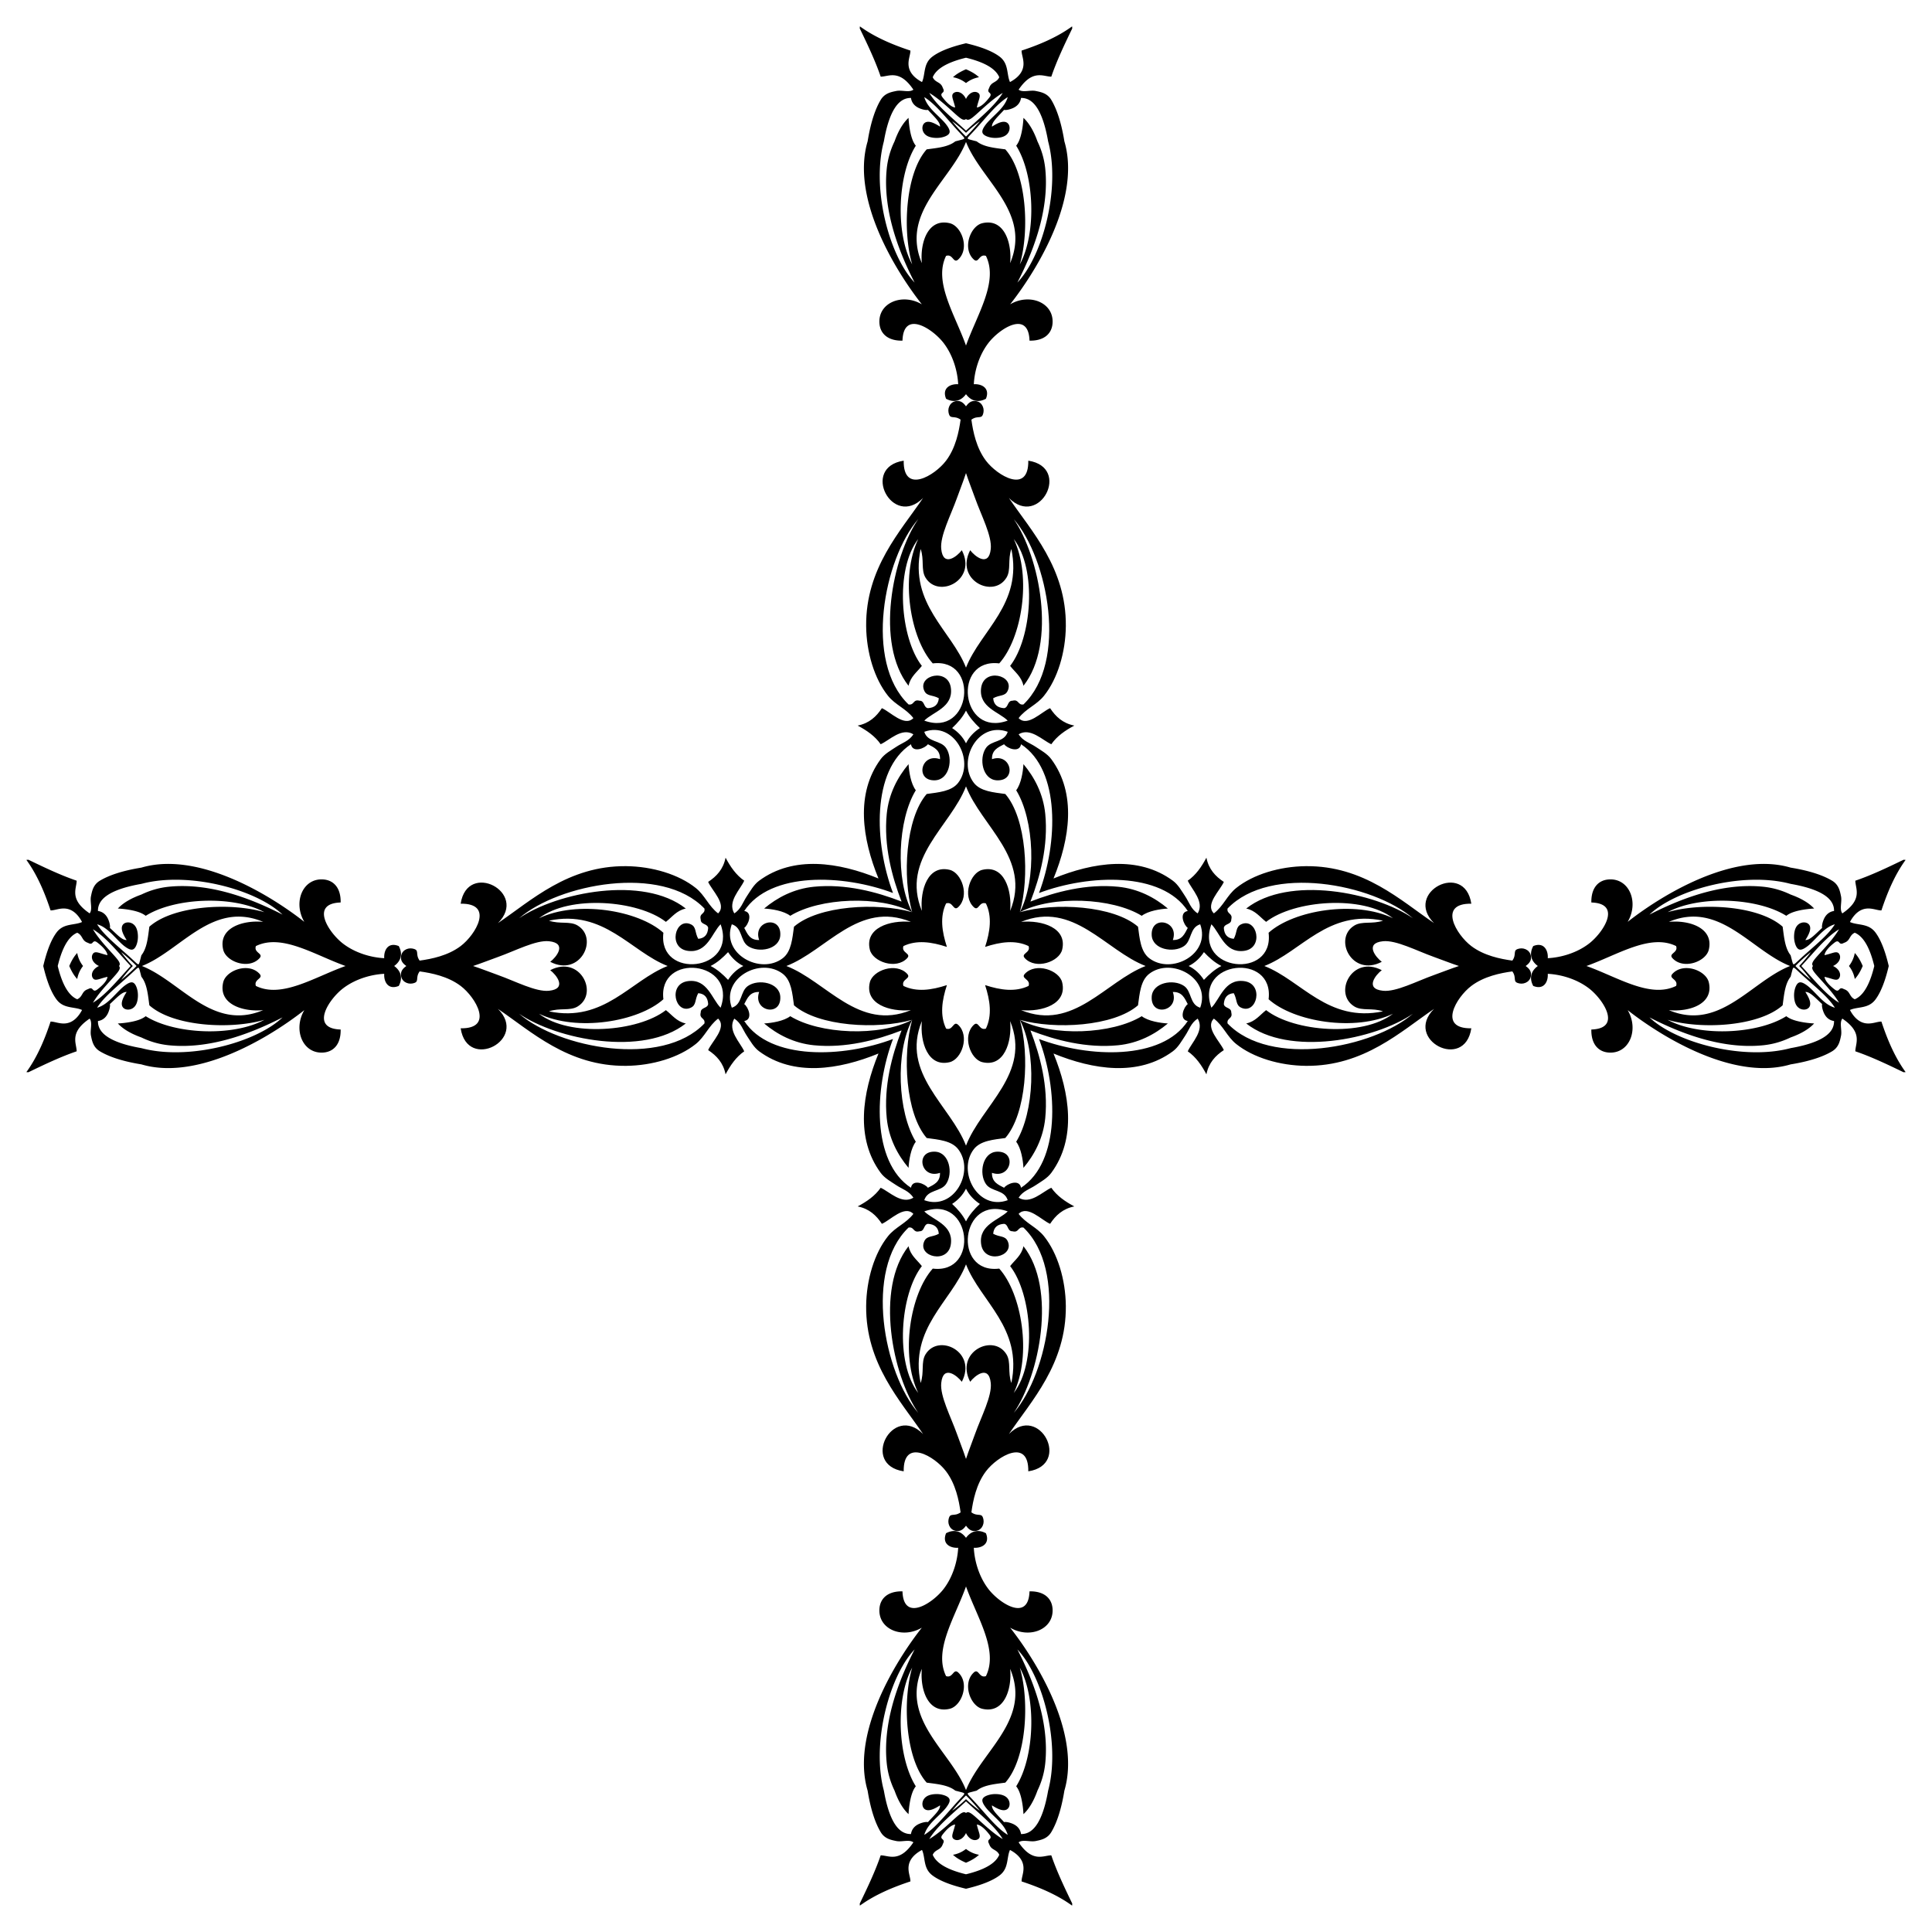 <svg xmlns="http://www.w3.org/2000/svg" viewBox="0 0 1644.891 1644.891"><path d="M871.366 100.343c-.181 3.55-.671 8.247-1.644 12.666-.486 2.209-1.094 4.344-1.843 6.233-.75 1.887-1.642 3.454-2.698 4.821 15.373 24.392 17.685 73.993 3.092 101.021 8.456-28.924 5.678-77.711-12.37-97.928-4.918-.671-10.198-1.197-14.959-2.452-2.38-.627-4.631-1.437-6.642-2.538-1.005-.53-1.951-1.22-2.822-1.838l-2.379-.603c-3.627-.985-5.224-1.204-5.183-2.022.042-.803 1.722-2.341 4.65-5.525 2.927-3.12 7.102-7.957 12.132-13.604 5.03-5.562 10.915-11.939 17.264-15.883-1.416 5.077-4.901 9.167-8.608 12.919-3.708 3.736-7.638 7.236-9.946 10.238-3.102 4.068-3.822 6.5-2.247 8.315.788.907 2.149 1.697 4.073 2.325 1.924.611 4.412 1.081 7.451.904 4.368-.238 7.319-1.49 9.032-3.496 1.713-1.972 2.188-4.588 1.605-6.664-.583-2.088-2.224-3.554-4.744-3.544-2.52-.033-5.918 1.462-10.016 4.131-.107-2.136 1.229-4.218 3.212-6.597 1.983-2.363 4.614-4.926 7.096-7.679 1.211.406 4.479-.128 7.614-1.537 3.135-1.428 6.138-4.025 6.818-8.612 5.535-.11 10.096 2.883 13.781 8.621 3.685 5.715 6.496 14.146 8.532 24.315.254 1.27.497 2.567.727 3.888l.656 2.636c.414 1.742.78 3.513 1.102 5.31a112.32 112.32 0 011.398 11.053c.586 7.529.498 15.334-.165 23.158-2.651 31.294-14.495 62.874-29.123 78.17 11.018-21.605 27.599-58.911 23.709-96.897-.855-8.352-3.17-15.968-6.433-22.842-.204-.364-.412-1.007-.623-1.568l-.644-1.678a71.484 71.484 0 00-1.35-3.182 58.17 58.17 0 00-2.925-5.65c-2.041-3.444-4.256-6.234-6.58-8.385zM100.343 773.525c3.55.181 8.247.671 12.666 1.644 2.209.486 4.344 1.094 6.233 1.843 1.887.75 3.454 1.642 4.821 2.698 24.392-15.373 73.993-17.685 101.021-3.092-28.924-8.456-77.711-5.678-97.928 12.37-.671 4.918-1.197 10.198-2.452 14.959-.627 2.38-1.437 4.631-2.538 6.642-.53 1.005-1.22 1.951-1.838 2.822l-.603 2.379c-.985 3.627-1.204 5.224-2.022 5.183-.803-.042-2.341-1.722-5.525-4.65-3.12-2.927-7.957-7.102-13.604-12.132-5.562-5.03-11.939-10.915-15.883-17.264 5.077 1.416 9.167 4.901 12.919 8.608 3.736 3.708 7.236 7.638 10.238 9.946 4.068 3.102 6.5 3.822 8.315 2.247.907-.788 1.697-2.149 2.325-4.073.611-1.924 1.081-4.412.904-7.451-.238-4.368-1.49-7.319-3.496-9.032-1.972-1.713-4.588-2.188-6.664-1.605-2.088.583-3.554 2.224-3.544 4.744-.033 2.52 1.462 5.918 4.131 10.016-2.136.107-4.218-1.229-6.597-3.212-2.363-1.983-4.926-4.614-7.679-7.096.406-1.211-.128-4.479-1.537-7.614-1.428-3.135-4.025-6.138-8.612-6.818-.11-5.535 2.883-10.096 8.621-13.781 5.715-3.685 14.146-6.496 24.315-8.532 1.27-.254 2.567-.497 3.888-.727l2.636-.656a96.835 96.835 0 015.31-1.102 112.32 112.32 0 0111.053-1.398c7.529-.586 15.334-.498 23.158.165 31.294 2.651 62.874 14.495 78.17 29.123-21.605-11.018-58.911-27.599-96.897-23.709-8.352.855-15.968 3.17-22.842 6.433-.364.204-1.007.412-1.568.623l-1.678.644c-1.1.436-2.161.887-3.182 1.35a58.17 58.17 0 00-5.65 2.925c-3.444 2.041-6.234 4.255-8.385 6.58zm673.182 771.022c.181-3.55.671-8.247 1.644-12.666.486-2.209 1.094-4.344 1.843-6.233.75-1.887 1.642-3.454 2.698-4.821-15.373-24.392-17.685-73.993-3.092-101.021-8.456 28.924-5.678 77.711 12.37 97.928 4.918.671 10.198 1.197 14.959 2.452 2.38.627 4.631 1.437 6.642 2.538 1.005.53 1.951 1.22 2.822 1.838l2.379.603c3.627.985 5.224 1.203 5.183 2.022-.042.803-1.722 2.341-4.65 5.525-2.927 3.12-7.102 7.958-12.132 13.604-5.03 5.562-10.915 11.939-17.264 15.883 1.416-5.077 4.901-9.167 8.608-12.919 3.708-3.736 7.638-7.236 9.946-10.238 3.102-4.068 3.822-6.5 2.247-8.315-.788-.907-2.149-1.697-4.073-2.325-1.924-.611-4.412-1.081-7.451-.904-4.368.238-7.319 1.49-9.032 3.496-1.713 1.972-2.188 4.588-1.605 6.664.583 2.088 2.224 3.554 4.744 3.544 2.52.033 5.918-1.462 10.016-4.131.107 2.136-1.229 4.218-3.212 6.597-1.983 2.363-4.614 4.927-7.096 7.679-1.211-.406-4.479.128-7.614 1.537-3.135 1.427-6.138 4.025-6.818 8.612-5.535.11-10.096-2.883-13.781-8.621-3.685-5.715-6.496-14.146-8.532-24.315-.254-1.27-.497-2.567-.727-3.888l-.656-2.636a96.835 96.835 0 01-1.102-5.31 112.32 112.32 0 01-1.398-11.053c-.586-7.529-.498-15.334.165-23.158 2.651-31.294 14.495-62.874 29.123-78.17-11.018 21.605-27.599 58.911-23.709 96.897.855 8.352 3.17 15.968 6.433 22.842.204.364.412 1.007.623 1.568l.644 1.678c.436 1.1.887 2.161 1.35 3.182a58.17 58.17 0 002.925 5.65c2.041 3.445 4.255 6.234 6.58 8.385zm771.022-673.181c-3.55-.181-8.247-.671-12.666-1.644-2.209-.486-4.344-1.094-6.233-1.843-1.887-.75-3.454-1.642-4.821-2.698-24.392 15.373-73.993 17.685-101.021 3.092 28.924 8.456 77.711 5.678 97.928-12.37.671-4.918 1.197-10.198 2.452-14.959.627-2.38 1.437-4.631 2.538-6.642.53-1.005 1.22-1.951 1.838-2.822l.603-2.379c.985-3.627 1.203-5.224 2.022-5.183.803.042 2.341 1.722 5.525 4.65 3.12 2.927 7.958 7.102 13.604 12.132 5.562 5.03 11.939 10.915 15.883 17.264-5.077-1.416-9.167-4.901-12.919-8.608-3.736-3.708-7.236-7.638-10.238-9.946-4.068-3.102-6.5-3.822-8.315-2.247-.907.788-1.697 2.149-2.325 4.073-.611 1.924-1.081 4.412-.904 7.451.238 4.368 1.49 7.319 3.496 9.032 1.972 1.713 4.588 2.188 6.664 1.605 2.088-.583 3.554-2.224 3.544-4.744.033-2.52-1.462-5.918-4.131-10.016 2.136-.107 4.218 1.229 6.597 3.212 2.363 1.983 4.927 4.614 7.679 7.096-.406 1.211.128 4.479 1.537 7.614 1.427 3.135 4.025 6.138 8.612 6.818.11 5.535-2.883 10.096-8.621 13.781-5.715 3.685-14.146 6.496-24.315 8.532-1.27.254-2.567.497-3.888.727l-2.636.656c-1.742.414-3.513.78-5.31 1.102a112.32 112.32 0 01-11.053 1.398c-7.529.586-15.334.498-23.158-.165-31.294-2.651-62.874-14.495-78.17-29.123 21.605 11.018 58.911 27.599 96.897 23.709 8.352-.855 15.968-3.17 22.842-6.433.364-.204 1.007-.412 1.568-.623l1.678-.644c1.1-.436 2.161-.887 3.182-1.35a58.17 58.17 0 005.65-2.925c3.445-2.041 6.234-4.256 8.385-6.58zm-8.385-104.422a58.392 58.392 0 00-5.65-2.925 73.737 73.737 0 00-3.182-1.35l-1.678-.644c-.561-.211-1.204-.419-1.568-.623-6.874-3.263-14.49-5.577-22.842-6.433-37.986-3.891-75.292 12.69-96.897 23.709 15.296-14.628 46.876-26.472 78.17-29.123 7.823-.663 15.629-.751 23.158-.165 3.764.293 7.46.755 11.053 1.398 1.797.321 3.568.688 5.31 1.102l2.636.656c1.321.231 2.618.473 3.888.727 10.169 2.036 18.6 4.846 24.315 8.532 5.738 3.685 8.732 8.246 8.621 13.781-4.587.68-7.185 3.682-8.612 6.818-1.409 3.135-1.943 6.403-1.537 7.614-2.752 2.482-5.316 5.113-7.679 7.096-2.379 1.983-4.461 3.319-6.597 3.212 2.669-4.098 4.165-7.496 4.131-10.016.01-2.52-1.456-4.161-3.544-4.744-2.076-.583-4.693-.108-6.664 1.605-2.006 1.713-3.259 4.664-3.496 9.032-.177 3.039.293 5.527.904 7.451.628 1.924 1.417 3.286 2.325 4.073 1.814 1.575 4.247.855 8.315-2.247 3.002-2.308 6.502-6.239 10.238-9.946 3.752-3.708 7.842-7.192 12.919-8.608-3.944 6.349-10.321 12.234-15.883 17.264-5.646 5.03-10.484 9.204-13.604 12.132-3.185 2.927-4.723 4.608-5.525 4.65-.818.042-1.036-1.555-2.022-5.183l-.603-2.379c-.618-.871-1.308-1.817-1.838-2.822-1.101-2.011-1.911-4.261-2.538-6.642-1.255-4.761-1.781-10.041-2.452-14.959-20.217-18.048-69.004-20.826-97.928-12.37 27.027-14.592 76.628-12.28 101.021 3.092 1.366-1.057 2.934-1.948 4.821-2.698 1.889-.75 4.024-1.357 6.233-1.843 4.419-.973 9.116-1.463 12.666-1.644-2.151-2.324-4.94-4.538-8.385-6.58zM766.944 108.729a58.392 58.392 0 00-2.925 5.65 73.737 73.737 0 00-1.35 3.182l-.644 1.678c-.211.561-.419 1.204-.623 1.568-3.263 6.874-5.577 14.49-6.433 22.842-3.891 37.986 12.69 75.292 23.709 96.897-14.628-15.296-26.472-46.876-29.123-78.17-.663-7.823-.751-15.629-.165-23.158.293-3.764.755-7.46 1.398-11.053a95.908 95.908 0 011.102-5.31l.656-2.636c.231-1.321.473-2.618.727-3.888 2.036-10.169 4.846-18.6 8.532-24.315 3.685-5.738 8.246-8.732 13.781-8.621.68 4.587 3.682 7.185 6.818 8.612 3.135 1.408 6.403 1.943 7.614 1.537 2.482 2.752 5.113 5.316 7.096 7.679 1.983 2.379 3.319 4.461 3.212 6.597-4.098-2.669-7.496-4.165-10.016-4.131-2.52-.01-4.161 1.456-4.744 3.544-.583 2.076-.108 4.693 1.605 6.664 1.713 2.006 4.664 3.259 9.032 3.496 3.039.177 5.527-.293 7.451-.904 1.924-.628 3.286-1.417 4.073-2.325 1.575-1.814.855-4.247-2.247-8.315-2.308-3.002-6.239-6.502-9.946-10.238-3.708-3.752-7.192-7.842-8.608-12.919 6.349 3.944 12.234 10.321 17.264 15.883 5.03 5.646 9.204 10.484 12.132 13.604 2.927 3.185 4.608 4.723 4.65 5.525.042.818-1.555 1.036-5.183 2.022l-2.379.603c-.871.618-1.817 1.308-2.822 1.838-2.011 1.101-4.261 1.911-6.642 2.538-4.761 1.255-10.041 1.78-14.959 2.452-18.048 20.218-20.826 69.004-12.37 97.928-14.592-27.027-12.28-76.628 3.092-101.021-1.057-1.366-1.948-2.934-2.698-4.821-.75-1.889-1.357-4.024-1.843-6.233-.973-4.419-1.463-9.116-1.644-12.666-2.324 2.15-4.538 4.94-6.58 8.385zM108.729 877.947a58.392 58.392 0 005.65 2.925c1.022.463 2.083.913 3.182 1.35l1.678.644c.561.211 1.204.419 1.568.623 6.874 3.263 14.49 5.577 22.842 6.433 37.986 3.891 75.292-12.69 96.897-23.709-15.296 14.628-46.876 26.472-78.17 29.123-7.823.663-15.629.751-23.158.165a112.28 112.28 0 01-11.053-1.398 95.908 95.908 0 01-5.31-1.102l-2.636-.656a163.055 163.055 0 01-3.888-.727c-10.169-2.036-18.6-4.846-24.315-8.532-5.738-3.685-8.732-8.246-8.621-13.781 4.587-.68 7.185-3.682 8.612-6.818 1.408-3.135 1.943-6.403 1.537-7.614 2.752-2.482 5.316-5.113 7.679-7.096 2.379-1.983 4.461-3.319 6.597-3.212-2.669 4.098-4.165 7.496-4.131 10.016-.01 2.52 1.456 4.161 3.544 4.744 2.076.583 4.693.108 6.664-1.605 2.006-1.713 3.259-4.664 3.496-9.032.177-3.039-.293-5.527-.904-7.451-.628-1.924-1.417-3.286-2.325-4.073-1.814-1.575-4.247-.855-8.315 2.247-3.002 2.308-6.502 6.239-10.238 9.946-3.752 3.708-7.842 7.192-12.919 8.608 3.944-6.349 10.321-12.234 15.883-17.264 5.646-5.03 10.484-9.204 13.604-12.132 3.185-2.927 4.723-4.608 5.525-4.65.818-.042 1.036 1.555 2.022 5.183l.603 2.379c.618.871 1.308 1.817 1.838 2.822 1.101 2.011 1.911 4.261 2.538 6.642 1.255 4.761 1.78 10.041 2.452 14.959 20.218 18.048 69.004 20.826 97.928 12.37-27.027 14.592-76.628 12.28-101.021-3.092-1.366 1.057-2.934 1.948-4.821 2.698-1.889.75-4.024 1.357-6.233 1.843-4.419.973-9.116 1.463-12.666 1.644 2.15 2.323 4.94 4.538 8.385 6.58zm769.218 658.215a58.392 58.392 0 002.925-5.65 73.737 73.737 0 001.35-3.182l.644-1.678c.211-.561.419-1.204.623-1.568 3.263-6.874 5.577-14.49 6.433-22.842 3.891-37.986-12.69-75.292-23.709-96.897 14.628 15.296 26.472 46.876 29.123 78.17.663 7.823.751 15.629.165 23.158a112.28 112.28 0 01-1.398 11.053 95.908 95.908 0 01-1.102 5.31l-.656 2.636a163.055 163.055 0 01-.727 3.888c-2.036 10.169-4.846 18.6-8.532 24.315-3.685 5.738-8.246 8.732-13.781 8.621-.68-4.587-3.682-7.185-6.818-8.612-3.135-1.409-6.403-1.943-7.614-1.537-2.482-2.752-5.113-5.316-7.096-7.679-1.983-2.379-3.319-4.461-3.212-6.597 4.098 2.669 7.496 4.165 10.016 4.131 2.52.01 4.161-1.456 4.744-3.544.583-2.076.108-4.693-1.605-6.664-1.713-2.006-4.664-3.259-9.032-3.496-3.039-.177-5.527.293-7.451.904-1.924.628-3.286 1.417-4.073 2.325-1.575 1.814-.855 4.247 2.247 8.315 2.308 3.002 6.239 6.502 9.946 10.238 3.708 3.752 7.192 7.842 8.608 12.919-6.349-3.944-12.234-10.321-17.264-15.883-5.03-5.646-9.204-10.484-12.132-13.604-2.927-3.185-4.608-4.723-4.65-5.525-.042-.818 1.555-1.036 5.183-2.022l2.379-.603c.871-.618 1.817-1.308 2.822-1.838 2.011-1.101 4.261-1.911 6.642-2.538 4.761-1.255 10.041-1.781 14.959-2.452 18.048-20.217 20.826-69.004 12.37-97.928 14.592 27.027 12.28 76.628-3.092 101.021 1.057 1.366 1.948 2.934 2.698 4.821.75 1.889 1.357 4.024 1.843 6.233.973 4.419 1.463 9.116 1.644 12.666 2.323-2.151 4.538-4.94 6.58-8.385zm665.631-713.717c-.228.231-.399.49-.506.782-.478 1.318.233 2.734 1.685 4.656 1.452 1.903 3.645 4.274 6.132 7.016 4.973 5.467 11.121 12.38 14.862 18.806-5.035-3.032-9.551-7.129-13.522-11.078-3.971-3.974-7.396-7.811-10.247-10.976l-6.807-7.537c-.577-.633-1.083-1.187-1.517-1.67.434-.484.94-1.037 1.517-1.67l6.807-7.537c2.852-3.165 6.277-7.002 10.247-10.976 3.971-3.949 8.487-8.046 13.522-11.078-3.741 6.426-9.888 13.339-14.862 18.806-2.487 2.742-4.68 5.113-6.132 7.016-1.452 1.922-2.163 3.339-1.685 4.656.107.294.278.553.506.784zm-721.133 721.133a2.171 2.171 0 00-.782-.506c-1.318-.478-2.734.233-4.656 1.685-1.903 1.452-4.274 3.645-7.016 6.132-5.467 4.973-12.38 11.121-18.806 14.862 3.032-5.035 7.129-9.551 11.078-13.522 3.974-3.971 7.811-7.396 10.976-10.247l7.537-6.807c.633-.577 1.187-1.083 1.67-1.517.484.434 1.037.94 1.67 1.517l7.537 6.807c3.165 2.852 7.002 6.277 10.976 10.247 3.949 3.971 8.046 8.487 11.078 13.522-6.426-3.741-13.339-9.888-18.806-14.862-2.742-2.487-5.113-4.68-7.016-6.132-1.922-1.452-3.339-2.163-4.656-1.685a2.17 2.17 0 00-.784.506zM101.312 822.445c.228-.231.4-.49.507-.782.478-1.318-.233-2.734-1.685-4.656-1.452-1.903-3.645-4.274-6.132-7.016-4.973-5.467-11.121-12.38-14.862-18.806 5.035 3.032 9.551 7.129 13.522 11.078 3.971 3.974 7.396 7.811 10.247 10.976l6.807 7.537c.577.633 1.083 1.187 1.517 1.67-.434.484-.94 1.037-1.517 1.67l-6.807 7.537c-2.852 3.165-6.277 7.002-10.247 10.976-3.971 3.949-8.487 8.046-13.522 11.078 3.741-6.426 9.888-13.339 14.862-18.806 2.487-2.742 4.68-5.113 6.132-7.016 1.452-1.922 2.163-3.339 1.685-4.656a2.173 2.173 0 00-.507-.784zm721.133-721.133c.231.228.49.4.782.507 1.318.478 2.734-.233 4.656-1.685 1.903-1.452 4.274-3.645 7.016-6.132 5.467-4.973 12.38-11.121 18.806-14.862-3.032 5.035-7.129 9.551-11.078 13.522-3.974 3.971-7.811 7.396-10.976 10.247l-7.537 6.807c-.633.577-1.187 1.083-1.67 1.517-.484-.434-1.037-.94-1.67-1.517l-7.537-6.807c-3.165-2.852-7.002-6.277-10.976-10.247-3.949-3.971-8.046-8.487-11.078-13.522 6.426 3.741 13.339 9.888 18.806 14.862 2.742 2.487 5.113 4.68 7.016 6.132 1.922 1.452 3.339 2.163 4.656 1.685.294-.107.553-.279.784-.507zm0 11.772c2.528-2.478 6.101-5.612 10.605-9.028l1.206-.804c-5.131 6.204-9.151 10.505-11.811 13.008-2.66-2.503-6.68-6.804-11.811-13.008l1.206.804c4.504 3.416 8.077 6.55 10.605 9.028zM113.084 822.445c-2.478-2.528-5.612-6.101-9.028-10.605l-.804-1.206c6.204 5.131 10.505 9.151 13.008 11.811-2.503 2.66-6.804 6.68-13.008 11.811l.804-1.206c3.416-4.504 6.55-8.076 9.028-10.605zm709.361 709.362c-2.528 2.478-6.101 5.612-10.605 9.028l-1.206.804c5.131-6.204 9.151-10.505 11.811-13.008 2.66 2.502 6.68 6.804 11.811 13.008l-1.206-.804c-4.504-3.417-8.076-6.55-10.605-9.028zm709.362-709.362c2.478 2.528 5.612 6.101 9.028 10.605l.804 1.206c-6.204-5.131-10.505-9.151-13.008-11.811 2.502-2.66 6.804-6.68 13.008-11.811l-.804 1.206c-3.417 4.504-6.55 8.077-9.028 10.605zM822.445 120.844l.171.432.755 1.792a75.512 75.512 0 001.668 3.55 99.469 99.469 0 003.883 6.986c5.595 9.23 12.675 18.169 19.043 27.381 12.736 18.424 22.619 37.941 12.062 63.066 1.659-17.449-5.136-38.42-23.709-34.017-10.244 2.428-17.274 21.738-7.216 30.925 4.147 3.744 4.45-5.126 10.308-3.092 10.877 22.11-7.584 49.959-16.965 76.338-9.381-26.379-27.842-54.227-16.965-76.338 5.858-2.034 6.161 6.836 10.308 3.092 10.059-9.187 3.029-28.497-7.216-30.925-18.572-4.403-25.368 16.568-23.709 34.017-10.558-25.125-.674-44.642 12.062-63.066 6.368-9.212 13.448-18.151 19.043-27.381a99.469 99.469 0 003.883-6.986 75.512 75.512 0 001.668-3.55l.755-1.792.171-.432zM120.844 822.445l.432-.171 1.792-.755a75.512 75.512 0 003.55-1.668 99.469 99.469 0 006.986-3.883c9.23-5.595 18.169-12.675 27.381-19.043 18.424-12.736 37.941-22.619 63.066-12.062-17.449-1.659-38.42 5.136-34.017 23.709 2.428 10.244 21.738 17.274 30.925 7.216 3.744-4.147-5.126-4.45-3.092-10.308 22.11-10.877 49.959 7.584 76.338 16.965-26.379 9.381-54.227 27.842-76.338 16.965-2.034-5.858 6.836-6.161 3.092-10.308-9.187-10.059-28.497-3.029-30.925 7.216-4.403 18.572 16.568 25.368 34.017 23.709-25.125 10.558-44.642.674-63.066-12.062-9.212-6.368-18.151-13.448-27.381-19.043a99.065 99.065 0 00-6.986-3.883 75.512 75.512 0 00-3.55-1.668l-1.792-.755-.432-.171zm701.601 701.602l-.171-.432-.755-1.792a75.512 75.512 0 00-1.668-3.55 99.469 99.469 0 00-3.883-6.986c-5.595-9.23-12.675-18.169-19.043-27.381-12.736-18.424-22.619-37.941-12.062-63.067-1.659 17.449 5.136 38.42 23.709 34.017 10.244-2.428 17.274-21.738 7.216-30.925-4.147-3.744-4.45 5.126-10.308 3.092-10.877-22.11 7.584-49.959 16.965-76.338 9.381 26.379 27.842 54.227 16.965 76.338-5.858 2.034-6.161-6.836-10.308-3.092-10.059 9.187-3.029 28.497 7.216 30.925 18.572 4.403 25.368-16.568 23.709-34.017 10.558 25.125.674 44.642-12.062 63.067-6.368 9.212-13.448 18.151-19.043 27.381a98.842 98.842 0 00-3.883 6.986 75.512 75.512 0 00-1.668 3.55l-.755 1.792-.171.432zm701.602-701.602l-.432.171-1.792.755a75.512 75.512 0 00-3.55 1.668 99.469 99.469 0 00-6.986 3.883c-9.23 5.595-18.169 12.675-27.381 19.043-18.424 12.736-37.941 22.619-63.067 12.062 17.449 1.659 38.42-5.136 34.017-23.709-2.428-10.244-21.738-17.274-30.925-7.216-3.744 4.147 5.126 4.45 3.092 10.308-22.11 10.877-49.959-7.584-76.338-16.965 26.379-9.381 54.227-27.842 76.338-16.965 2.034 5.858-6.836 6.161-3.092 10.308 9.187 10.059 28.497 3.029 30.925-7.216 4.403-18.572-16.568-25.368-34.017-23.709 25.125-10.558 44.642-.674 63.067 12.062 9.212 6.368 18.151 13.448 27.381 19.043a99.244 99.244 0 006.986 3.883 75.512 75.512 0 003.55 1.668l1.792.755.432.171zM822.445 335.592c3.766 5.171 9.577 7.844 16.965 3.912 3.76-9.267-3.888-12.83-10.308-12.37.527-10.744 4.188-24.356 12.37-35.048 9.331-12.195 34.216-28.495 35.048-2.062 12.289.258 18.833-5.835 19.586-14.431 1.56-17.808-19.384-26.352-36.079-16.493 12.626-16.009 30.965-43.558 41.36-73.431 5.197-14.936 8.408-30.454 7.925-45.401a83.72 83.72 0 00-1.081-11.085 75.768 75.768 0 00-1.11-5.429 71.357 71.357 0 00-.706-2.68l-.193-.666c-.065-.303-.132-.781-.199-1.161l-.418-2.398c-2.302-12.696-5.74-23.826-10.529-31.789-3.443-5.744-8.879-6.701-13.401-7.632-4.663-.92-10.936 1.562-14.432-1.09 2.487-3.684 4.998-6.516 7.483-8.479 2.485-1.972 4.945-3.072 7.33-3.526 2.385-.463 4.695-.281 6.882.074 2.186.347 4.249.862 6.138.863 4.5-13.206 10.835-26.638 17.835-41.075a52.454 52.454 0 01-.122-1.751c-6.704 4.897-13.993 8.875-21.274 12.217-7.294 3.342-14.614 6.047-21.733 8.4-.06 1.786.55 3.883 1.018 6.14.478 2.257.805 4.676.459 7.107-.335 2.431-1.339 4.876-3.209 7.184-1.864 2.309-4.577 4.481-8.15 6.37-1.444-3.087-1.706-6.927-2.511-10.781-.821-3.854-2.181-7.722-6.332-10.867-3.799-2.877-9.097-5.463-15.695-7.725-3.297-1.131-6.914-2.182-10.809-3.148-.693-.172-1.395-.341-2.106-.508-.711.167-1.413.336-2.106.508-3.895.966-7.512 2.017-10.809 3.148-6.598 2.263-11.896 4.848-15.695 7.725-4.15 3.145-5.511 7.013-6.332 10.867-.805 3.854-1.067 7.693-2.511 10.781-3.573-1.889-6.286-4.062-8.15-6.37-1.87-2.309-2.874-4.753-3.209-7.184-.347-2.431-.02-4.85.459-7.107.468-2.257 1.078-4.353 1.018-6.14-7.119-2.353-14.439-5.058-21.733-8.4-7.281-3.342-14.57-7.319-21.274-12.217a50.08 50.08 0 01-.122 1.751c7 14.437 13.335 27.87 17.835 41.075 1.89-.001 3.952-.516 6.138-.863 2.187-.355 4.497-.537 6.882-.074 2.385.454 4.844 1.554 7.329 3.526 2.485 1.963 4.996 4.795 7.483 8.479-3.496 2.652-9.768.17-14.432 1.09-4.522.932-9.958 1.889-13.401 7.632-4.789 7.962-8.227 19.093-10.529 31.789l-.418 2.398c-.067.38-.134.858-.199 1.161l-.193.666a75.223 75.223 0 00-1.816 8.109 83.553 83.553 0 00-1.081 11.085c-.483 14.947 2.728 30.464 7.925 45.401 10.394 29.873 28.734 57.421 41.36 73.431-16.695-9.859-37.638-1.315-36.079 16.493.753 8.596 7.297 14.689 19.586 14.431.832-26.433 25.717-10.133 35.048 2.062 8.182 10.692 11.843 24.304 12.37 35.048-6.42-.46-14.069 3.103-10.308 12.37 7.386 3.932 13.196 1.259 16.962-3.912zM335.592 822.445c5.171-3.766 7.844-9.577 3.912-16.965-9.267-3.76-12.83 3.888-12.37 10.308-10.744-.527-24.356-4.188-35.048-12.37-12.195-9.331-28.495-34.216-2.062-35.048.258-12.289-5.835-18.833-14.431-19.586-17.808-1.56-26.352 19.384-16.493 36.079-16.009-12.626-43.558-30.965-73.431-41.36-14.936-5.197-30.454-8.408-45.401-7.925a83.72 83.72 0 00-11.085 1.081 75.768 75.768 0 00-5.429 1.11c-.897.218-1.791.453-2.68.706l-.666.193c-.303.065-.781.132-1.161.199l-2.398.418c-12.696 2.302-23.826 5.74-31.789 10.529-5.744 3.443-6.701 8.879-7.632 13.401-.92 4.663 1.562 10.936-1.09 14.432-3.684-2.487-6.516-4.998-8.479-7.483-1.972-2.485-3.072-4.945-3.526-7.329-.463-2.385-.281-4.695.074-6.882.347-2.186.862-4.249.863-6.138-13.206-4.5-26.638-10.835-41.075-17.835-.579.053-1.163.088-1.751.122 4.897 6.704 8.875 13.993 12.217 21.274 3.342 7.294 6.047 14.614 8.4 21.733 1.786.06 3.883-.55 6.14-1.018 2.257-.478 4.676-.805 7.107-.459 2.431.335 4.876 1.339 7.184 3.209 2.309 1.864 4.481 4.577 6.37 8.15-3.087 1.444-6.927 1.706-10.781 2.511-3.854.821-7.722 2.181-10.867 6.332-2.877 3.799-5.463 9.097-7.725 15.695-1.131 3.297-2.182 6.914-3.148 10.809-.172.693-.341 1.395-.508 2.106.167.711.336 1.413.508 2.106.966 3.895 2.017 7.512 3.148 10.809 2.263 6.598 4.848 11.896 7.725 15.695 3.145 4.151 7.013 5.511 10.867 6.332 3.854.805 7.693 1.067 10.781 2.511-1.889 3.573-4.062 6.286-6.37 8.15-2.309 1.87-4.753 2.874-7.184 3.209-2.431.347-4.85.02-7.107-.459-2.257-.468-4.353-1.078-6.14-1.018-2.353 7.119-5.058 14.439-8.4 21.733-3.342 7.281-7.319 14.57-12.217 21.274a50.08 50.08 0 011.751.122c14.437-7 27.87-13.335 41.075-17.835-.001-1.89-.516-3.952-.863-6.138-.355-2.186-.537-4.497-.074-6.882.454-2.385 1.554-4.844 3.526-7.33 1.963-2.485 4.795-4.996 8.479-7.483 2.652 3.496.17 9.768 1.09 14.432.932 4.522 1.889 9.958 7.632 13.401 7.962 4.789 19.093 8.227 31.789 10.529l2.398.418c.38.068.858.134 1.161.199l.666.193a75.223 75.223 0 008.109 1.816c3.647.609 7.348.961 11.085 1.081 14.947.483 30.464-2.728 45.401-7.925 29.873-10.394 57.421-28.734 73.431-41.36-9.859 16.695-1.315 37.638 16.493 36.079 8.596-.753 14.689-7.297 14.431-19.586-26.433-.832-10.133-25.717 2.062-35.048 10.692-8.182 24.304-11.843 35.048-12.37-.46 6.42 3.103 14.069 12.37 10.308 3.932-7.385 1.259-13.196-3.912-16.962zm486.853 486.853c-3.766-5.171-9.577-7.844-16.965-3.912-3.76 9.267 3.888 12.83 10.308 12.37-.527 10.744-4.188 24.356-12.37 35.048-9.331 12.195-34.216 28.495-35.048 2.062-12.289-.258-18.833 5.835-19.586 14.432-1.56 17.808 19.384 26.352 36.079 16.493-12.626 16.009-30.965 43.558-41.36 73.431-5.197 14.937-8.408 30.454-7.925 45.401a83.72 83.72 0 001.081 11.085 75.768 75.768 0 001.11 5.429c.218.897.453 1.791.706 2.68l.193.666c.065.303.132.781.199 1.161l.418 2.398c2.302 12.696 5.74 23.826 10.529 31.789 3.443 5.744 8.879 6.701 13.401 7.632 4.663.92 10.936-1.562 14.432 1.09-2.487 3.684-4.998 6.516-7.483 8.479-2.485 1.972-4.945 3.072-7.329 3.526-2.385.463-4.695.281-6.882-.074-2.186-.347-4.249-.862-6.138-.863-4.5 13.206-10.835 26.638-17.835 41.075.053.579.088 1.163.122 1.751 6.704-4.897 13.993-8.875 21.274-12.217 7.294-3.342 14.614-6.047 21.733-8.4.06-1.786-.55-3.883-1.018-6.14-.478-2.257-.805-4.676-.459-7.107.335-2.431 1.339-4.876 3.209-7.184 1.864-2.308 4.577-4.481 8.15-6.37 1.444 3.087 1.706 6.927 2.511 10.781.821 3.854 2.181 7.722 6.332 10.867 3.799 2.877 9.097 5.462 15.695 7.725 3.297 1.131 6.914 2.182 10.809 3.148.693.172 1.395.341 2.106.508.711-.167 1.413-.336 2.106-.508 3.895-.966 7.512-2.017 10.809-3.148 6.598-2.263 11.896-4.848 15.695-7.725 4.151-3.145 5.511-7.013 6.332-10.867.805-3.854 1.067-7.693 2.511-10.781 3.573 1.889 6.286 4.062 8.15 6.37 1.87 2.308 2.874 4.753 3.209 7.184.347 2.431.02 4.85-.459 7.107-.468 2.257-1.078 4.354-1.018 6.14 7.119 2.353 14.439 5.058 21.733 8.4 7.281 3.342 14.57 7.319 21.274 12.217a50.08 50.08 0 01.122-1.751c-7-14.437-13.335-27.87-17.835-41.075-1.89.001-3.952.516-6.138.863-2.186.354-4.497.537-6.882.074-2.385-.454-4.844-1.554-7.33-3.526-2.485-1.963-4.996-4.795-7.483-8.479 3.496-2.652 9.768-.17 14.432-1.09 4.522-.932 9.958-1.889 13.401-7.632 4.789-7.962 8.227-19.093 10.529-31.789l.418-2.398c.068-.38.134-.858.199-1.161l.193-.666a75.223 75.223 0 001.816-8.109 83.553 83.553 0 001.081-11.085c.483-14.947-2.728-30.464-7.925-45.401-10.394-29.873-28.734-57.421-41.36-73.431 16.695 9.859 37.638 1.315 36.079-16.493-.753-8.596-7.297-14.689-19.586-14.432-.832 26.433-25.717 10.133-35.048-2.062-8.182-10.692-11.843-24.304-12.37-35.048 6.42.46 14.069-3.103 10.308-12.37-7.385-3.932-13.196-1.259-16.962 3.912zm486.853-486.853c-5.171 3.766-7.844 9.577-3.912 16.965 9.267 3.76 12.83-3.888 12.37-10.308 10.744.527 24.356 4.188 35.048 12.37 12.195 9.331 28.495 34.216 2.062 35.048-.258 12.289 5.835 18.833 14.432 19.586 17.808 1.56 26.352-19.384 16.493-36.079 16.009 12.626 43.558 30.965 73.431 41.36 14.937 5.197 30.454 8.408 45.401 7.925a83.72 83.72 0 0011.085-1.081 75.768 75.768 0 005.429-1.11 71.357 71.357 0 002.68-.706l.666-.193c.303-.065.781-.132 1.161-.199l2.398-.418c12.696-2.302 23.826-5.74 31.789-10.529 5.744-3.443 6.701-8.879 7.632-13.401.92-4.663-1.562-10.936 1.09-14.432 3.684 2.487 6.516 4.998 8.479 7.483 1.972 2.485 3.072 4.945 3.526 7.33.463 2.385.281 4.695-.074 6.882-.347 2.186-.862 4.249-.863 6.138 13.206 4.5 26.638 10.835 41.075 17.835a52.454 52.454 0 011.751-.122c-4.897-6.704-8.875-13.993-12.217-21.274-3.342-7.294-6.047-14.614-8.4-21.733-1.786-.06-3.883.55-6.14 1.018-2.257.478-4.676.805-7.107.459-2.431-.335-4.876-1.339-7.184-3.209-2.308-1.864-4.481-4.577-6.37-8.15 3.087-1.444 6.927-1.706 10.781-2.511 3.854-.821 7.722-2.181 10.867-6.332 2.877-3.799 5.462-9.097 7.725-15.695 1.131-3.297 2.182-6.914 3.148-10.809.172-.693.341-1.395.508-2.106-.167-.711-.336-1.413-.508-2.106-.966-3.895-2.017-7.512-3.148-10.809-2.263-6.598-4.848-11.896-7.725-15.695-3.145-4.15-7.013-5.511-10.867-6.332-3.854-.805-7.693-1.067-10.781-2.511 1.889-3.573 4.062-6.286 6.37-8.15 2.308-1.87 4.753-2.874 7.184-3.209 2.431-.347 4.85-.02 7.107.459 2.257.468 4.354 1.078 6.14 1.018 2.353-7.119 5.058-14.439 8.4-21.733 3.342-7.281 7.319-14.57 12.217-21.274a50.08 50.08 0 01-1.751-.122c-14.437 7-27.87 13.335-41.075 17.835.001 1.89.516 3.952.863 6.138.354 2.187.537 4.497.074 6.882-.454 2.385-1.554 4.844-3.526 7.329-1.963 2.485-4.795 4.996-8.479 7.483-2.652-3.496-.17-9.768-1.09-14.432-.932-4.522-1.889-9.958-7.632-13.401-7.962-4.789-19.093-8.227-31.789-10.529l-2.398-.418c-.38-.067-.858-.134-1.161-.199l-.666-.193a75.223 75.223 0 00-8.109-1.816 83.553 83.553 0 00-11.085-1.081c-14.947-.483-30.464 2.728-45.401 7.925-29.873 10.394-57.421 28.734-73.431 41.36 9.859-16.695 1.315-37.638-16.493-36.079-8.596.753-14.689 7.297-14.432 19.586 26.433.832 10.133 25.717-2.062 35.048-10.692 8.182-24.304 11.843-35.048 12.37.46-6.42-3.103-14.069-12.37-10.308-3.932 7.386-1.259 13.196 3.912 16.962zM822.445 70.7l.281-.213c2.814-2.116 6.275-3.925 10.797-4.747-2.782-2.604-6.541-4.847-11.078-6.758-4.538 1.91-8.297 4.153-11.078 6.758 4.522.822 7.983 2.63 10.797 4.747l.281.213zM70.7 822.445l-.213-.281c-2.116-2.814-3.925-6.275-4.747-10.797-2.604 2.782-4.847 6.541-6.758 11.078 1.91 4.538 4.153 8.297 6.758 11.078.822-4.522 2.63-7.983 4.747-10.797l.213-.281zm751.745 751.745l-.281.214c-2.814 2.116-6.275 3.925-10.797 4.747 2.782 2.604 6.541 4.848 11.078 6.758 4.538-1.91 8.297-4.153 11.078-6.758-4.522-.822-7.983-2.63-10.797-4.747a29.674 29.674 0 01-.281-.214zm751.745-751.745l.214.281c2.116 2.814 3.925 6.275 4.747 10.797 2.604-2.782 4.848-6.541 6.758-11.078-1.91-4.538-4.153-8.297-6.758-11.078-.822 4.522-2.63 7.983-4.747 10.797l-.214.281zM822.445 49.148c.994.239 1.97.486 2.925.743 4.4 1.179 8.375 2.542 11.816 4.099 6.892 3.113 11.612 7.003 13.586 11.751-1.097 2.479-2.901 3.409-4.565 4.415-1.686 1.005-3.21 2.085-4.078 4.863-2.633 4.582 2.974 3.347.777 7.216-2.024 2.747-4.047 4.958-5.92 6.536-1.883 1.579-3.605 2.525-5.303 2.741.553-2.801 1.481-5.333 2.059-7.445.557-2.112.707-3.804-.862-4.925-2.147-1.516-4.928-.987-7.062.692-1.394 1.076-2.532 2.626-3.373 4.412-.841-1.786-1.979-3.335-3.373-4.412-2.134-1.679-4.915-2.207-7.062-.692-1.569 1.121-1.419 2.813-.862 4.925.578 2.112 1.506 4.644 2.059 7.445-1.698-.216-3.419-1.163-5.303-2.741-1.873-1.579-3.896-3.79-5.92-6.536-2.197-3.869 3.41-2.634.777-7.216-.867-2.777-2.391-3.857-4.077-4.863-1.664-1.005-3.468-1.936-4.565-4.415 1.974-4.748 6.693-8.637 13.586-11.751 3.441-1.557 7.417-2.92 11.816-4.099.954-.257 1.93-.504 2.924-.743zM49.148 822.445c.239-.994.486-1.97.743-2.925 1.179-4.4 2.542-8.375 4.099-11.816 3.113-6.892 7.003-11.612 11.751-13.586 2.479 1.097 3.409 2.901 4.415 4.565 1.005 1.686 2.085 3.21 4.863 4.077 4.582 2.633 3.347-2.974 7.216-.777 2.747 2.024 4.958 4.047 6.536 5.92 1.579 1.883 2.525 3.605 2.741 5.303-2.801-.553-5.333-1.481-7.445-2.059-2.112-.557-3.804-.707-4.925.862-1.516 2.147-.987 4.928.692 7.062 1.076 1.394 2.626 2.532 4.412 3.373-1.786.841-3.335 1.979-4.412 3.373-1.679 2.134-2.207 4.915-.692 7.062 1.121 1.569 2.813 1.419 4.925.862 2.112-.578 4.644-1.506 7.445-2.059-.216 1.698-1.163 3.419-2.741 5.303-1.579 1.873-3.79 3.896-6.536 5.92-3.869 2.197-2.634-3.41-7.216-.777-2.777.867-3.857 2.391-4.863 4.078-1.005 1.664-1.936 3.468-4.415 4.565-4.748-1.974-8.637-6.693-11.751-13.586-1.557-3.441-2.92-7.417-4.099-11.816a110.15 110.15 0 01-.743-2.924zm773.297 773.298a116.41 116.41 0 01-2.925-.743c-4.4-1.179-8.375-2.542-11.816-4.099-6.892-3.113-11.612-7.002-13.586-11.751 1.097-2.479 2.901-3.409 4.565-4.415 1.686-1.005 3.21-2.086 4.077-4.863 2.633-4.582-2.974-3.347-.777-7.216 2.024-2.747 4.047-4.958 5.92-6.536 1.883-1.579 3.605-2.525 5.303-2.741-.553 2.801-1.481 5.333-2.059 7.445-.557 2.112-.707 3.804.862 4.925 2.147 1.516 4.928.987 7.062-.692 1.394-1.077 2.532-2.626 3.373-4.412.841 1.786 1.979 3.335 3.373 4.412 2.134 1.679 4.915 2.207 7.062.692 1.569-1.121 1.419-2.813.862-4.925-.578-2.112-1.506-4.644-2.059-7.445 1.698.216 3.419 1.162 5.303 2.741 1.873 1.579 3.896 3.79 5.92 6.536 2.197 3.869-3.41 2.634-.777 7.216.867 2.777 2.391 3.857 4.078 4.863 1.664 1.005 3.468 1.936 4.565 4.415-1.974 4.748-6.693 8.637-13.586 11.751-3.441 1.557-7.417 2.92-11.816 4.099-.954.256-1.929.504-2.924.743zm773.298-773.298c-.239.994-.487 1.97-.743 2.925-1.179 4.4-2.542 8.375-4.099 11.816-3.113 6.892-7.002 11.612-11.751 13.586-2.479-1.097-3.409-2.901-4.415-4.565-1.005-1.686-2.086-3.21-4.863-4.078-4.582-2.633-3.347 2.974-7.216.777-2.747-2.024-4.958-4.047-6.536-5.92-1.579-1.883-2.525-3.605-2.741-5.303 2.801.553 5.333 1.481 7.445 2.059 2.112.557 3.804.707 4.925-.862 1.516-2.147.987-4.928-.692-7.062-1.077-1.394-2.626-2.532-4.412-3.373 1.786-.841 3.335-1.979 4.412-3.373 1.679-2.134 2.207-4.915.692-7.062-1.121-1.569-2.813-1.419-4.925-.862-2.112.578-4.644 1.506-7.445 2.059.216-1.698 1.162-3.419 2.741-5.303 1.579-1.873 3.79-3.896 6.536-5.92 3.869-2.197 2.634 3.41 7.216.777 2.777-.867 3.857-2.391 4.863-4.077 1.005-1.664 1.936-3.468 4.415-4.565 4.748 1.974 8.637 6.693 11.751 13.586 1.557 3.441 2.92 7.417 4.099 11.816.256.954.504 1.93.743 2.924z"/><path d="M877.311 767.58c8.246-21.18 15.292-47.745 12.61-74.643-1.711-17.158-9.258-31.292-18.555-42.354-.362 6.422-1.959 16.708-6.185 22.236 15.373 25.056 17.685 76.006 3.092 103.768 8.456-29.71 5.678-79.824-12.37-100.591-9.835-1.379-21.122-2.16-26.801-9.53-14.51-18.829 3.468-52.685 28.863-43.413-2.833 9.174-13.939 7.019-18.555 13.765-6.205 9.066-2.88 26.945 9.277 27.53 17.472.842 12.268-23.746-4.123-18.001-.214-7.985 5.344-10.041 10.308-12.706 2.422 3.418 13.072 7.776 14.432 0 33.69 22.118 31.261 84.324 15.289 126.656 42.332-15.972 104.537-18.401 126.656 15.289-7.776 1.359-3.418 12.01 0 14.432-2.665 4.964-4.721 10.523-12.706 10.308 5.745-16.391-18.842-21.596-18.001-4.123.586 12.157 18.464 15.482 27.53 9.277 6.746-4.616 4.591-15.722 13.765-18.555 9.272 25.395-24.584 43.373-43.413 28.863-7.37-5.68-8.151-16.966-9.53-26.801-20.767-18.048-70.881-20.826-100.591-12.37 27.762-14.592 78.712-12.28 103.768 3.092 5.528-4.225 15.814-5.823 22.236-6.185-11.062-9.297-25.197-16.844-42.354-18.555-26.897-2.681-53.463 4.365-74.642 12.611zm0 109.731c21.18 8.246 47.745 15.292 74.643 12.61 17.158-1.711 31.292-9.258 42.354-18.555-6.422-.362-16.708-1.959-22.236-6.185-25.056 15.373-76.006 17.685-103.768 3.092 29.71 8.456 79.824 5.678 100.591-12.37 1.379-9.835 2.16-21.122 9.53-26.801 18.829-14.51 52.685 3.468 43.413 28.863-9.174-2.833-7.019-13.939-13.765-18.555-9.066-6.205-26.945-2.88-27.53 9.277-.842 17.472 23.746 12.268 18.001-4.123 7.985-.214 10.041 5.344 12.706 10.308-3.418 2.422-7.776 13.072 0 14.432-22.118 33.69-84.324 31.261-126.656 15.289 15.972 42.332 18.401 104.537-15.289 126.656-1.359-7.776-12.01-3.418-14.432 0-4.964-2.665-10.523-4.721-10.308-12.706 16.391 5.745 21.596-18.842 4.123-18.001-12.157.586-15.482 18.464-9.277 27.53 4.616 6.746 15.722 4.591 18.555 13.765-25.395 9.272-43.373-24.584-28.863-43.413 5.68-7.37 16.966-8.151 26.801-9.53 18.048-20.767 20.826-70.881 12.37-100.591 14.592 27.762 12.28 78.712-3.092 103.768 4.225 5.528 5.823 15.814 6.185 22.236 9.297-11.062 16.844-25.197 18.555-42.354 2.681-26.897-4.365-53.463-12.611-74.642zm-109.731 0c-8.246 21.18-15.292 47.745-12.61 74.643 1.711 17.158 9.258 31.292 18.555 42.354.362-6.422 1.959-16.708 6.185-22.236-15.373-25.056-17.685-76.006-3.092-103.768-8.456 29.71-5.678 79.824 12.37 100.591 9.835 1.379 21.122 2.16 26.801 9.53 14.51 18.829-3.468 52.685-28.863 43.413 2.833-9.174 13.939-7.019 18.555-13.765 6.205-9.066 2.88-26.945-9.277-27.53-17.472-.842-12.268 23.746 4.123 18.001.214 7.985-5.344 10.041-10.308 12.706-2.422-3.418-13.072-7.776-14.432 0-33.69-22.118-31.261-84.324-15.289-126.656-42.332 15.972-104.537 18.401-126.656-15.289 7.776-1.359 3.418-12.01 0-14.432 2.665-4.964 4.721-10.523 12.706-10.308-5.745 16.391 18.842 21.596 18.001 4.123-.586-12.157-18.464-15.482-27.53-9.277-6.746 4.616-4.591 15.722-13.765 18.555-9.272-25.395 24.584-43.373 43.413-28.863 7.37 5.68 8.151 16.966 9.53 26.801 20.767 18.048 70.881 20.826 100.591 12.37-27.762 14.592-78.712 12.28-103.768-3.092-5.528 4.225-15.814 5.823-22.236 6.185 11.062 9.297 25.197 16.844 42.354 18.555 26.897 2.681 53.462-4.365 74.642-12.611zm0-109.731c-21.18-8.246-47.745-15.292-74.643-12.61-17.158 1.711-31.292 9.258-42.354 18.555 6.422.362 16.708 1.959 22.236 6.185 25.056-15.373 76.006-17.685 103.768-3.092-29.71-8.456-79.824-5.678-100.591 12.37-1.379 9.835-2.16 21.122-9.53 26.801-18.829 14.51-52.685-3.468-43.413-28.863 9.174 2.833 7.019 13.939 13.765 18.555 9.066 6.205 26.945 2.88 27.53-9.277.842-17.472-23.746-12.268-18.001 4.123-7.985.214-10.041-5.344-12.706-10.308 3.418-2.422 7.776-13.072 0-14.432 22.118-33.69 84.324-31.261 126.656-15.289-15.972-42.332-18.401-104.537 15.289-126.656 1.359 7.776 12.01 3.418 14.432 0 4.964 2.665 10.523 4.721 10.308 12.706-16.391-5.745-21.596 18.842-4.123 18.001 12.157-.586 15.482-18.464 9.277-27.53-4.616-6.746-15.722-4.591-18.555-13.765 25.395-9.272 43.373 24.584 28.863 43.413-5.68 7.37-16.966 8.151-26.801 9.53-18.048 20.767-20.826 70.881-12.37 100.591-14.592-27.762-12.28-78.712 3.092-103.768-4.225-5.528-5.823-15.814-6.185-22.236-9.297 11.062-16.844 25.197-18.555 42.354-2.681 26.897 4.365 53.462 12.611 74.642zm103.786-167.822c-4.957.857-3.723-4.646-9.277-3.177-4.582-.119-3.347 5.739-7.216 6.353-5.493-.358-8.844-2.915-9.277-8.471 5.602-3.066 10.128-1.448 12.37-6.353 6.063-13.264-20.589-19.908-22.678-2.118-1.912 16.281 15.196 20.063 22.678 27.53-40.277 14.61-47.392-53.617-7.216-48.707 19.214-21.353 27.85-73.57 12.37-105.886 19.984 25.857 15.421 84.178-3.092 108.003 4.104 5.314 9.696 9.1 11.339 16.942 28.538-36.175 13.753-109.78-8.247-141.887 29.237 33.865 46.231 121.373 8.246 157.771zM599.758 773.525c.857 4.957-4.646 3.723-3.177 9.277-.119 4.582 5.739 3.347 6.353 7.216-.358 5.493-2.915 8.844-8.471 9.277-3.066-5.602-1.448-10.128-6.353-12.37-13.264-6.063-19.908 20.589-2.118 22.678 16.281 1.912 20.063-15.196 27.53-22.678 14.61 40.277-53.617 47.392-48.707 7.216-21.353-19.214-73.57-27.85-105.886-12.37 25.857-19.984 84.178-15.421 108.003 3.092 5.314-4.104 9.1-9.696 16.942-11.339-36.175-28.538-109.78-13.753-141.887 8.247 33.865-29.237 121.373-46.231 157.771-8.246zm173.767 271.608c4.957-.857 3.723 4.646 9.277 3.177 4.582.119 3.347-5.739 7.216-6.353 5.493.358 8.844 2.915 9.277 8.471-5.602 3.067-10.128 1.449-12.37 6.353-6.063 13.264 20.589 19.908 22.678 2.118 1.912-16.281-15.196-20.063-22.678-27.53 40.277-14.61 47.392 53.617 7.216 48.707-19.214 21.353-27.85 73.57-12.37 105.885-19.984-25.857-15.421-84.178 3.092-108.003-4.104-5.314-9.696-9.1-11.339-16.942-28.538 36.175-13.753 109.78 8.247 141.887-29.237-33.864-46.231-121.372-8.246-157.77zm271.608-173.767c-.857-4.957 4.646-3.723 3.177-9.277.119-4.582-5.739-3.347-6.353-7.216.358-5.493 2.915-8.844 8.471-9.277 3.067 5.602 1.449 10.128 6.353 12.37 13.264 6.063 19.908-20.589 2.118-22.678-16.281-1.912-20.063 15.196-27.53 22.678-14.61-40.277 53.617-47.392 48.707-7.216 21.353 19.214 73.57 27.85 105.885 12.37-25.857 19.984-84.178 15.421-108.003-3.092-5.314 4.104-9.1 9.696-16.942 11.339 36.175 28.538 109.78 13.753 141.887-8.247-33.864 29.237-121.372 46.231-157.77 8.246zm157.769-89.595c-32.107-22-105.712-36.785-141.887-8.247 7.842 1.643 11.627 7.235 16.942 11.339 23.825-18.514 82.146-23.077 108.003-3.092-32.315-15.48-84.533-6.844-105.885 12.37 4.91 40.176-63.318 33.062-48.707-7.216 7.467 7.482 11.249 24.59 27.53 22.678 17.79-2.09 11.147-28.741-2.118-22.678-4.905 2.242-3.287 6.768-6.353 12.37-5.556-.433-8.113-3.784-8.471-9.277.614-3.869 6.472-2.634 6.353-7.216 1.47-5.554-4.033-4.32-3.177-9.277 36.399-37.985 123.907-20.991 157.77 8.246zM781.771 441.988c-22 32.107-36.785 105.712-8.247 141.887 1.643-7.842 7.235-11.627 11.339-16.942-18.514-23.825-23.077-82.146-3.092-108.003-15.48 32.315-6.844 84.533 12.37 105.886 40.176-4.91 33.062 63.317-7.216 48.707 7.482-7.467 24.59-11.249 22.678-27.53-2.09-17.79-28.741-11.147-22.678 2.118 2.242 4.905 6.768 3.287 12.37 6.353-.433 5.556-3.784 8.113-9.277 8.471-3.869-.614-2.634-6.472-7.216-6.353-5.554-1.47-4.32 4.033-9.277 3.177-37.985-36.399-20.991-123.907 8.246-157.771zM441.988 863.119c32.107 22 105.712 36.785 141.887 8.247-7.842-1.643-11.627-7.235-16.942-11.339-23.825 18.514-82.146 23.077-108.003 3.092 32.315 15.48 84.533 6.844 105.886-12.37-4.91-40.176 63.317-33.062 48.707 7.216-7.467-7.482-11.249-24.59-27.53-22.678-17.79 2.09-11.147 28.741 2.118 22.678 4.905-2.242 3.287-6.768 6.353-12.37 5.556.433 8.113 3.784 8.471 9.277-.614 3.869-6.472 2.634-6.353 7.216-1.47 5.554 4.033 4.32 3.177 9.277-36.399 37.986-123.907 20.992-157.771-8.246zm421.131 339.783c22-32.107 36.785-105.712 8.247-141.887-1.643 7.842-7.235 11.627-11.339 16.942 18.514 23.825 23.077 82.146 3.092 108.003 15.48-32.315 6.844-84.533-12.37-105.885-40.176 4.91-33.062-63.318 7.216-48.707-7.482 7.467-24.59 11.249-22.678 27.53 2.09 17.79 28.741 11.147 22.678-2.118-2.242-4.905-6.768-3.287-12.37-6.353.433-5.556 3.784-8.113 9.277-8.471 3.869.614 2.634 6.472 7.216 6.353 5.554 1.47 4.32-4.033 9.277-3.177 37.986 36.399 20.992 123.907-8.246 157.77zm-40.674-800.118c2.398 7.272 5.203 14.235 7.688 21.204 5.262 14.763 14.542 32.275 13.401 43.413-1.647 16.066-13.872 5.959-17.524 1.059-13.281 25.46 19.882 41.618 30.925 23.295 3.99-6.621.924-15.185 4.123-24.354 9.791 46.914-26.284 69.453-38.612 101.023-12.328-31.569-48.403-54.109-38.612-101.023 3.2 9.169.133 17.733 4.123 24.354 11.043 18.324 44.206 2.165 30.925-23.295-3.652 4.9-15.877 15.007-17.524-1.059-1.141-11.138 8.138-28.651 13.401-43.413 2.483-6.969 5.289-13.932 7.686-21.204zM402.784 822.445c7.272-2.398 14.235-5.203 21.204-7.688 14.763-5.262 32.275-14.542 43.413-13.401 16.066 1.647 5.959 13.872 1.059 17.524 25.46 13.281 41.618-19.882 23.295-30.925-6.621-3.99-15.185-.924-24.354-4.123 46.914-9.791 69.453 26.284 101.023 38.612-31.569 12.328-54.109 48.403-101.023 38.612 9.169-3.2 17.733-.133 24.354-4.123 18.324-11.043 2.165-44.206-23.295-30.925 4.9 3.652 15.007 15.877-1.059 17.524-11.138 1.141-28.651-8.138-43.413-13.401-6.969-2.482-13.932-5.288-21.204-7.686zm419.661 419.662c-2.398-7.272-5.203-14.235-7.688-21.204-5.262-14.763-14.542-32.275-13.401-43.413 1.647-16.066 13.872-5.959 17.524-1.059 13.281-25.46-19.882-41.618-30.925-23.295-3.99 6.621-.924 15.185-4.123 24.354-9.791-46.914 26.284-69.453 38.612-101.023 12.328 31.569 48.403 54.109 38.612 101.023-3.2-9.169-.133-17.733-4.123-24.354-11.043-18.323-44.206-2.165-30.925 23.295 3.652-4.9 15.877-15.007 17.524 1.059 1.141 11.138-8.138 28.651-13.401 43.413-2.482 6.969-5.288 13.931-7.686 21.204zm419.662-419.662c-7.272 2.398-14.235 5.203-21.204 7.688-14.763 5.262-32.275 14.542-43.413 13.401-16.066-1.647-5.959-13.872-1.059-17.524-25.46-13.281-41.618 19.882-23.295 30.925 6.621 3.99 15.185.924 24.354 4.123-46.914 9.791-69.453-26.284-101.023-38.612 31.569-12.328 54.109-48.403 101.023-38.612-9.169 3.2-17.733.133-24.354 4.123-18.323 11.043-2.165 44.206 23.295 30.925-4.9-3.652-15.007-15.877 1.059-17.524 11.138-1.141 28.651 8.138 43.413 13.401 6.969 2.483 13.931 5.289 21.204 7.686zM822.445 605.006c2.904 5.718 7.141 10.484 11.811 14.87-5.131 3.38-9.151 7.613-11.811 12.981-2.66-5.368-6.68-9.601-11.811-12.981 4.67-4.385 8.908-9.152 11.811-14.87zM605.006 822.445c5.718-2.904 10.484-7.141 14.87-11.811 3.38 5.131 7.613 9.151 12.981 11.811-5.368 2.66-9.601 6.68-12.981 11.811-4.385-4.669-9.152-8.907-14.87-11.811zm217.439 217.439c-2.904-5.718-7.141-10.484-11.811-14.87 5.131-3.38 9.151-7.613 11.811-12.981 2.66 5.368 6.68 9.601 11.811 12.981-4.669 4.386-8.907 9.152-11.811 14.87zm217.439-217.439c-5.718 2.904-10.484 7.141-14.87 11.811-3.38-5.131-7.613-9.151-12.981-11.811 5.368-2.66 9.601-6.68 12.981-11.811 4.386 4.67 9.152 8.908 14.87 11.811zM822.445 669.518c13.121 34.075 55.806 61.46 37.582 106.01 1.659-17.923-5.136-39.465-23.709-34.942-10.244 2.494-17.274 22.329-7.216 31.766 4.147 3.846 4.45-5.266 10.308-3.177 5.363 11.199 3.593 23.831-.704 37.009 13.178-4.297 25.81-6.067 37.009-.704 2.089 5.858-7.022 6.161-3.177 10.308 9.437 10.059 29.272 3.029 31.766-7.216 4.522-18.572-17.019-25.368-34.942-23.709 44.55-18.224 71.935 24.461 106.01 37.582-34.075 13.121-61.46 55.806-106.01 37.582 17.923 1.659 39.465-5.136 34.942-23.709-2.494-10.244-22.329-17.274-31.766-7.216-3.846 4.147 5.266 4.45 3.177 10.308-11.199 5.363-23.831 3.593-37.009-.704 4.297 13.178 6.067 25.81.704 37.009-5.858 2.089-6.161-7.022-10.308-3.177-10.059 9.437-3.029 29.272 7.216 31.766 18.572 4.522 25.368-17.019 23.709-34.942 18.224 44.55-24.461 71.935-37.582 106.01-13.121-34.075-55.806-61.46-37.582-106.01-1.659 17.923 5.136 39.465 23.709 34.942 10.244-2.494 17.274-22.329 7.216-31.766-4.147-3.846-4.45 5.266-10.308 3.177-5.363-11.199-3.593-23.831.704-37.009-13.178 4.297-25.81 6.067-37.009.704-2.089-5.858 7.022-6.161 3.177-10.308-9.437-10.059-29.272-3.029-31.766 7.216-4.522 18.572 17.019 25.368 34.942 23.709-44.55 18.224-71.935-24.461-106.01-37.582 34.075-13.121 61.46-55.806 106.01-37.582-17.923-1.659-39.465 5.136-34.942 23.709 2.494 10.244 22.329 17.274 31.766 7.216 3.846-4.147-5.266-4.45-3.177-10.308 11.199-5.363 23.831-3.593 37.009.704-4.297-13.178-6.067-25.81-.704-37.009 5.858-2.089 6.161 7.022 10.308 3.177 10.059-9.437 3.029-29.272-7.216-31.766-18.572-4.522-25.368 17.019-23.709 34.942-18.224-44.55 24.461-71.935 37.582-106.01zm74.512 78.415c13.821-33.794 19.764-72.209-1.883-101.585-3.443-4.672-8.879-7.547-13.401-10.589-4.663-3.137-10.936-4.928-14.432-10.589 9.949-6.023 20.274 5.062 27.832 8.471 4.873-6.995 11.896-11.782 19.586-15.883-9.795-1.94-15.911-7.658-20.616-14.824-7.146 3.023-19.246 16.275-26.801 8.471 6.175-8.125 15.358-11.182 21.647-19.059 11.509-14.417 18.346-36.882 18.555-59.296.461-49.402-29.456-80.941-48.449-109.062 26.061 26.184 53.436-26.103 16.493-31.766.417 28.81-26.418 12.794-36.079 0-8.181-10.833-10.977-24.792-12.37-34.942 5.94-4.229 9.091.626 10.308-6.353.719-4.126-1.882-9.815-8.247-9.53-2.614.117-4.858 1.945-6.657 4.538-1.799-2.592-4.043-4.421-6.657-4.538-6.364-.285-8.966 5.403-8.247 9.53 1.217 6.979 4.369 2.124 10.308 6.353-1.393 10.15-4.189 24.109-12.37 34.942-9.661 12.794-36.495 28.81-36.079 0-36.943 5.663-9.568 57.95 16.493 31.766-18.993 28.121-48.909 59.66-48.449 109.062.209 22.414 7.046 44.879 18.555 59.296 6.289 7.878 15.473 10.935 21.647 19.059-7.555 7.804-19.656-5.448-26.801-8.471-4.706 7.166-10.822 12.884-20.616 14.824 7.69 4.101 14.713 8.888 19.586 15.883 7.558-3.409 17.884-14.494 27.832-8.471-3.496 5.661-9.768 7.451-14.432 10.589-4.522 3.042-9.958 5.917-13.401 10.589-21.646 29.377-15.703 67.792-1.883 101.585-33.794-13.821-72.209-19.764-101.585 1.883-4.672 3.443-7.547 8.879-10.589 13.401-3.137 4.663-4.928 10.936-10.589 14.432-6.023-9.949 5.062-20.274 8.471-27.832-6.995-4.873-11.782-11.896-15.883-19.586-1.94 9.795-7.658 15.911-14.824 20.616 3.023 7.146 16.275 19.246 8.471 26.801-8.125-6.175-11.182-15.358-19.059-21.647-14.417-11.509-36.882-18.346-59.296-18.555-49.402-.461-80.941 29.456-109.062 48.449 26.184-26.061-26.103-53.436-31.766-16.493 28.81-.417 12.794 26.418 0 36.079-10.833 8.181-24.792 10.977-34.942 12.37-4.229-5.94.626-9.091-6.353-10.308-4.126-.719-9.815 1.882-9.53 8.247.117 2.614 1.945 4.858 4.538 6.657-2.592 1.799-4.421 4.043-4.538 6.657-.285 6.364 5.403 8.966 9.53 8.247 6.979-1.217 2.124-4.369 6.353-10.308 10.15 1.393 24.109 4.189 34.942 12.37 12.794 9.661 28.81 36.495 0 36.079 5.663 36.943 57.95 9.568 31.766-16.493 28.121 18.993 59.66 48.909 109.062 48.449 22.414-.209 44.879-7.046 59.296-18.555 7.878-6.289 10.935-15.473 19.059-21.647 7.804 7.555-5.448 19.656-8.471 26.801 7.166 4.706 12.884 10.822 14.824 20.616 4.101-7.69 8.888-14.713 15.883-19.586-3.409-7.558-14.494-17.884-8.471-27.832 5.661 3.496 7.451 9.768 10.589 14.432 3.042 4.522 5.917 9.958 10.589 13.401 29.377 21.646 67.792 15.703 101.585 1.883-13.821 33.794-19.764 72.209 1.883 101.585 3.443 4.672 8.879 7.547 13.401 10.589 4.663 3.137 10.936 4.928 14.432 10.589-9.949 6.023-20.274-5.062-27.832-8.471-4.873 6.995-11.896 11.782-19.586 15.883 9.795 1.94 15.911 7.658 20.616 14.824 7.146-3.023 19.246-16.275 26.801-8.471-6.175 8.125-15.358 11.182-21.647 19.059-11.509 14.417-18.346 36.882-18.555 59.296-.461 49.402 29.456 80.941 48.449 109.062-26.061-26.184-53.436 26.103-16.493 31.766-.417-28.81 26.418-12.794 36.079 0 8.181 10.833 10.977 24.792 12.37 34.942-5.94 4.229-9.091-.626-10.308 6.353-.719 4.126 1.882 9.814 8.247 9.53 2.614-.117 4.858-1.945 6.657-4.538 1.799 2.593 4.043 4.421 6.657 4.538 6.364.285 8.966-5.403 8.247-9.53-1.217-6.979-4.369-2.124-10.308-6.353 1.393-10.15 4.189-24.109 12.37-34.942 9.661-12.794 36.495-28.81 36.079 0 36.943-5.663 9.568-57.95-16.493-31.766 18.993-28.121 48.909-59.66 48.449-109.062-.209-22.414-7.046-44.879-18.555-59.296-6.289-7.878-15.473-10.935-21.647-19.059 7.555-7.804 19.656 5.448 26.801 8.471 4.706-7.166 10.822-12.884 20.616-14.824-7.69-4.101-14.713-8.888-19.586-15.883-7.558 3.409-17.884 14.494-27.832 8.471 3.496-5.661 9.768-7.451 14.432-10.589 4.522-3.042 9.958-5.917 13.401-10.589 21.646-29.377 15.703-67.792 1.883-101.585 33.794 13.821 72.209 19.764 101.585-1.883 4.672-3.443 7.547-8.879 10.589-13.401 3.137-4.663 4.928-10.936 10.589-14.432 6.023 9.949-5.062 20.274-8.471 27.832 6.995 4.873 11.782 11.896 15.883 19.586 1.94-9.795 7.658-15.911 14.824-20.616-3.023-7.146-16.275-19.246-8.471-26.801 8.125 6.175 11.182 15.358 19.059 21.647 14.417 11.509 36.882 18.346 59.296 18.555 49.402.461 80.941-29.456 109.062-48.449-26.184 26.061 26.103 53.436 31.766 16.493-28.81.417-12.794-26.418 0-36.079 10.833-8.181 24.792-10.977 34.942-12.37 4.229 5.94-.626 9.091 6.353 10.308 4.126.719 9.814-1.882 9.53-8.247-.117-2.614-1.945-4.858-4.538-6.657 2.593-1.799 4.421-4.043 4.538-6.657.285-6.364-5.403-8.966-9.53-8.247-6.979 1.217-2.124 4.369-6.353 10.308-10.15-1.393-24.109-4.189-34.942-12.37-12.794-9.661-28.81-36.495 0-36.079-5.663-36.943-57.95-9.568-31.766 16.493-28.121-18.993-59.66-48.909-109.062-48.449-22.414.209-44.879 7.046-59.296 18.555-7.878 6.289-10.935 15.473-19.059 21.647-7.804-7.555 5.448-19.656 8.471-26.801-7.166-4.706-12.884-10.822-14.824-20.616-4.101 7.69-8.888 14.713-15.883 19.586 3.409 7.558 14.494 17.884 8.471 27.832-5.661-3.496-7.451-9.768-10.589-14.432-3.042-4.522-5.917-9.958-10.589-13.401-29.376-21.646-67.791-15.704-101.585-1.883z"/></svg>